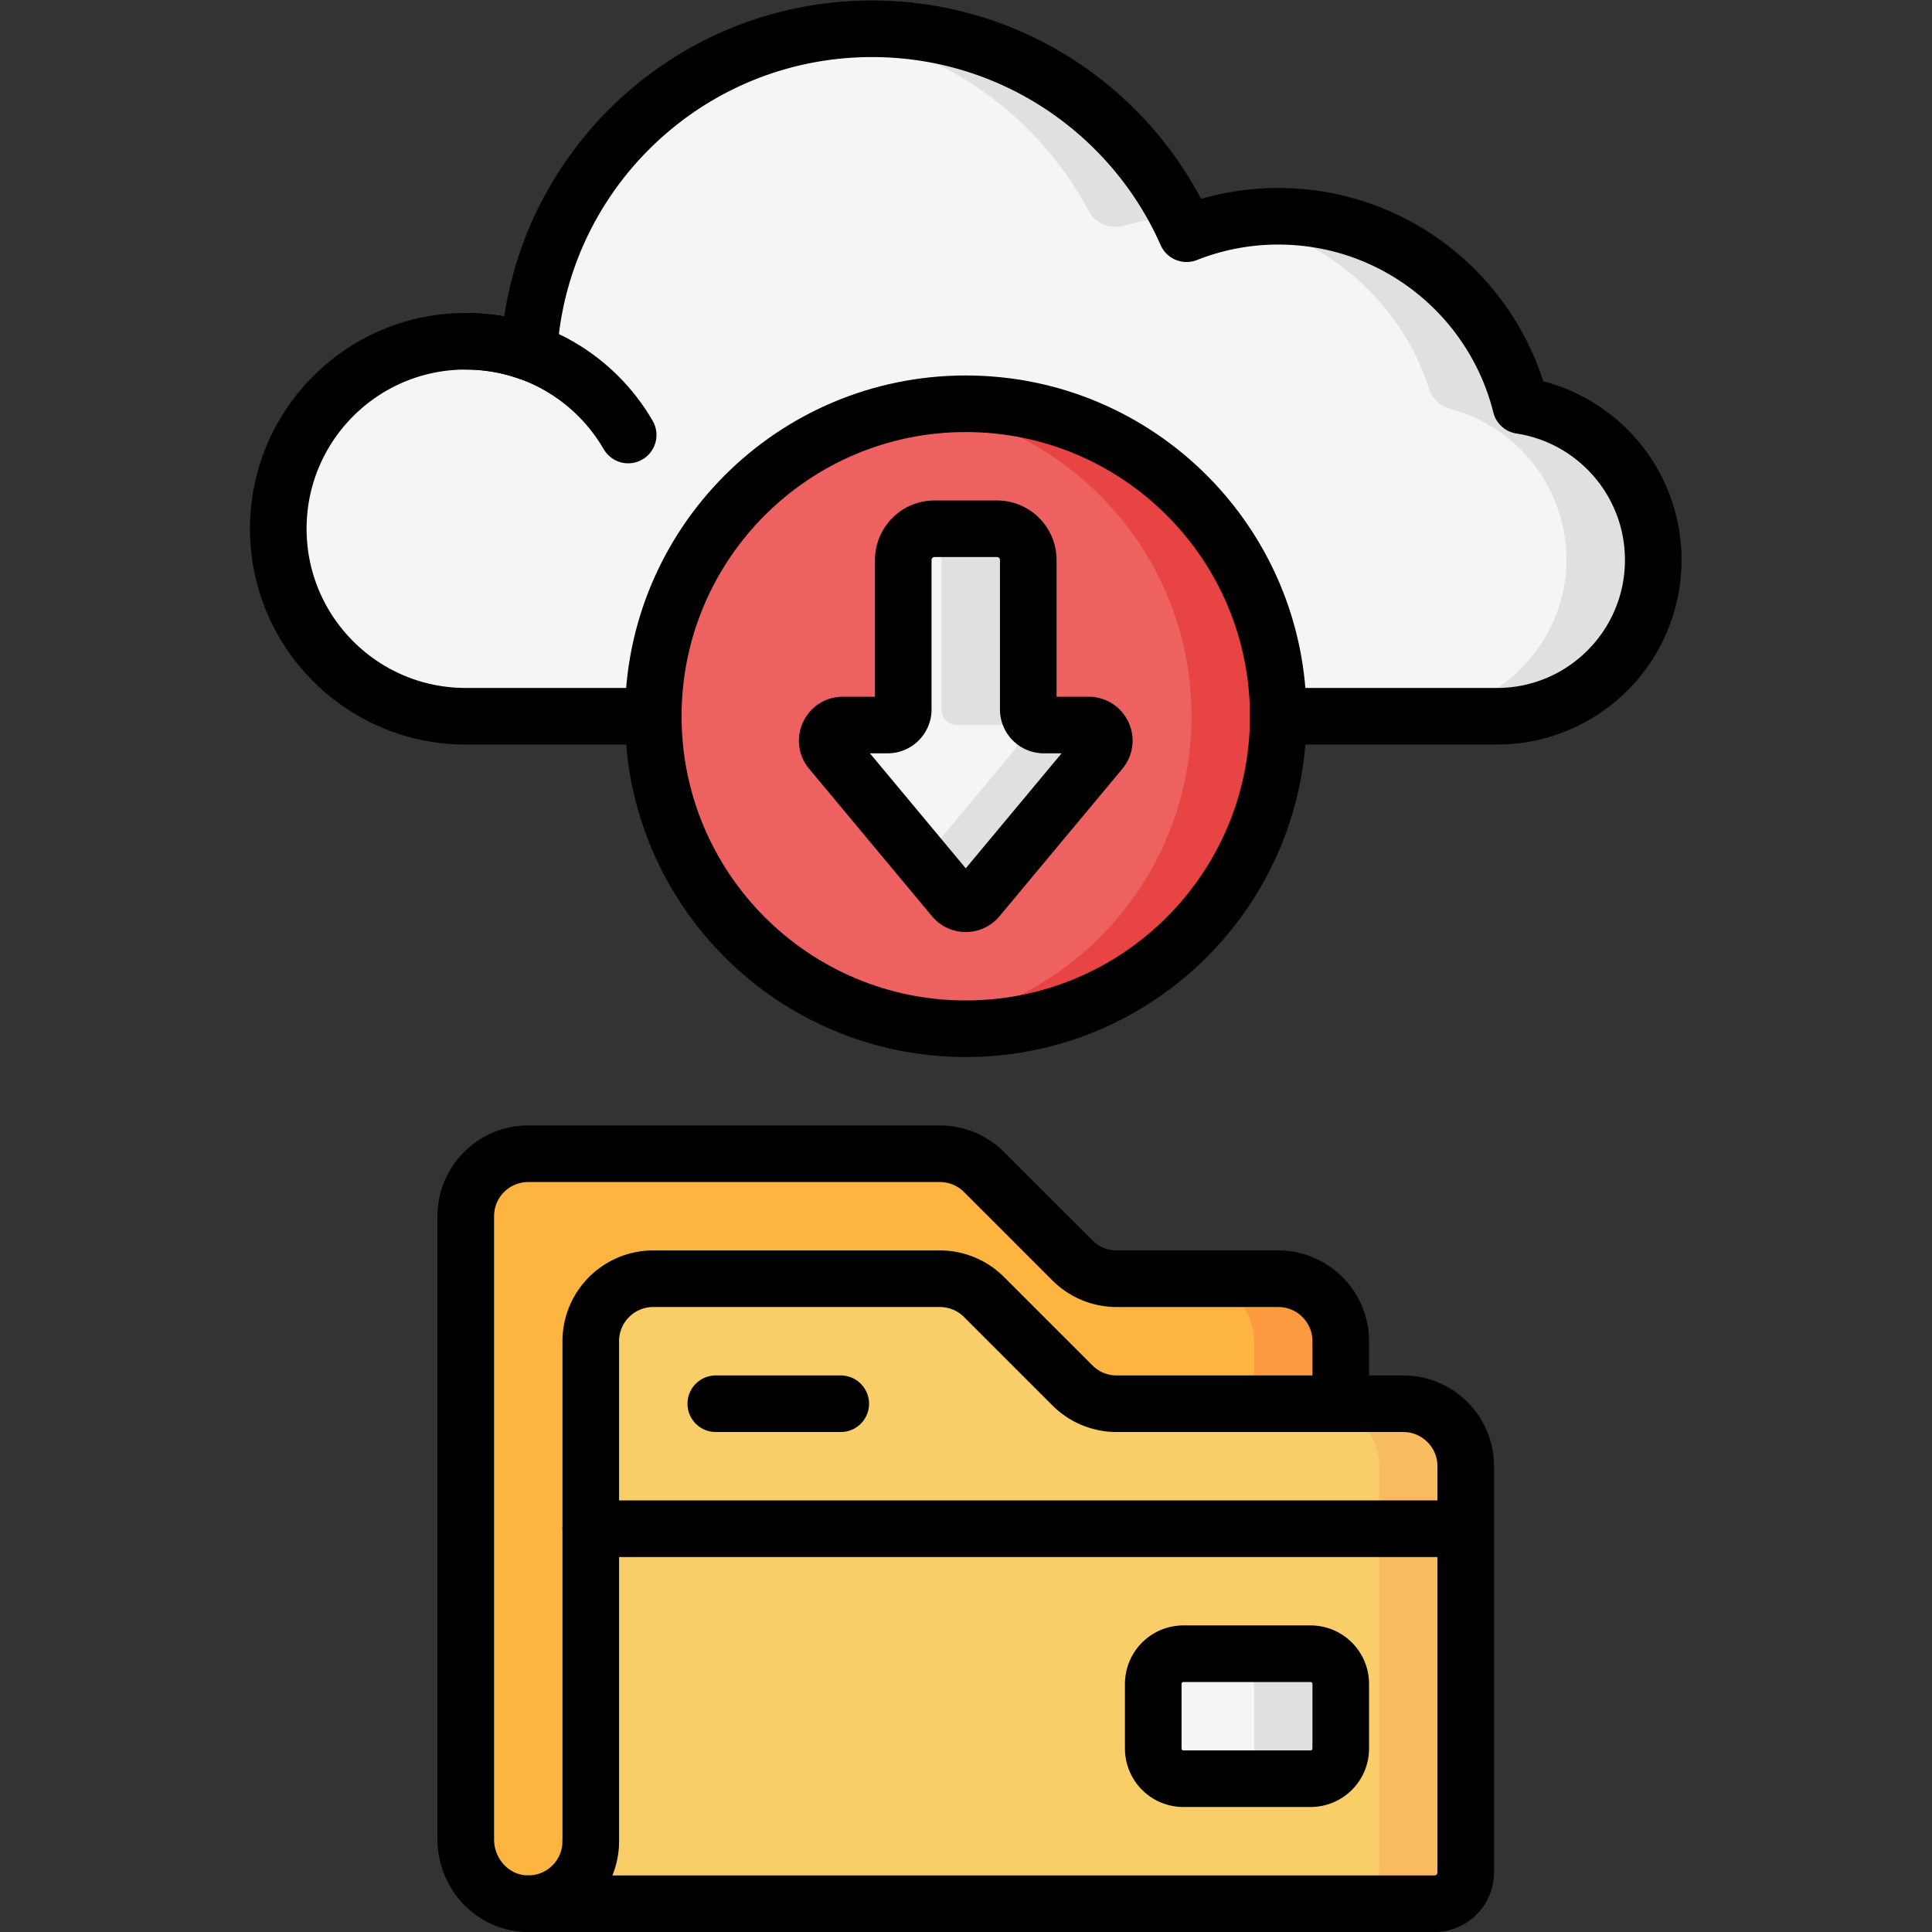 <svg xmlns="http://www.w3.org/2000/svg" version="1.1" xmlns:xlink="http://www.w3.org/1999/xlink" width="512" height="512" x="0" y="0" viewBox="0 0 682.667 682.667" style="enable-background:new 0 0 512 512" xml:space="preserve" class=""><rect x="0" y="0" width="682.667" height="682.667" fill="#333333" stroke="none"/><g><defs><clipPath id="a" clipPathUnits="userSpaceOnUse"><path d="M0 512h512V0H0Z" fill="#000000" opacity="1" data-original="#000000"></path></clipPath></defs><g clip-path="url(#a)" transform="matrix(1.333 0 0 -1.333 0 682.667)"><path d="M0 0c-28.63 0-51.607 24.209-49.575 53.273 1.675 23.955 20.664 43.52 44.561 45.879 4.593.453 9.07.275 13.361-.454 4.432-.752 8.632 2.188 9.327 6.63 6.825 43.572 44.521 76.905 90.009 76.905 34.827 0 65.085-19.541 80.42-48.255 1.765-3.304 5.573-4.984 9.177-3.959a66.089 66.089 0 0 0 18.087 2.514c29.494 0 54.479-19.272 63.07-45.908.836-2.596 3.021-4.493 5.655-5.198 17.67-4.733 30.681-20.86 30.675-40.024C314.759 18.627 295.378 0 272.604 0Z" style="fill-opacity:1;fill-rule:nonzero;stroke:none" transform="translate(123.467 322.267)" fill="#f5f5f5" data-original="#f5f5f5"></path><path d="M0 0c-.512.025-1.027.042-1.543.052C-1.028.04-.512.03 0 0" style="fill-opacity:1;fill-rule:nonzero;stroke:none" transform="translate(125.931 421.6)" fill="#e0e0e0" data-original="#e0e0e0"></path><path d="M0 0c-2.634.705-4.818 2.603-5.655 5.198-8.591 26.636-33.575 45.908-63.07 45.908-3.926 0-7.77-.345-11.506-1.003 24.351-4.261 44.127-21.811 51.576-44.905C-27.818 2.603-25.634.705-23 0-5.329-4.732 7.681-20.859 7.675-40.024c-.008-22.775-19.388-41.403-42.163-41.403h23c22.775 0 42.155 18.628 42.163 41.403C30.681-20.859 17.671-4.732 0 0" style="fill-opacity:1;fill-rule:nonzero;stroke:none" transform="translate(407.559 403.693)" fill="#e0e0e0" data-original="#e0e0e0"></path><path d="M0 0c1.765-3.304 5.574-4.984 9.178-3.959a65.96 65.96 0 0 0 14.889 2.428A8.098 8.098 0 0 0 23 0C7.665 28.714-22.593 48.255-57.419 48.255c-3.891 0-7.719-.261-11.481-.734C-39.001 43.747-13.616 25.496 0 0" style="fill-opacity:1;fill-rule:nonzero;stroke:none" transform="translate(288.57 456.245)" fill="#e0e0e0" data-original="#e0e0e0"></path><path d="M0 0c-45.748 0-82.833 37.086-82.833 82.833 0 45.748 37.085 82.834 82.833 82.834s82.833-37.086 82.833-82.834C82.833 37.086 45.748 0 0 0" style="fill-opacity:1;fill-rule:nonzero;stroke:none" transform="translate(256 239.433)" fill="#ee6161" data-original="#ee6161"></path><path d="M0 0v-39.603a4.141 4.141 0 0 0-4.142-4.141h-11.865c-3.512 0-5.43-4.096-3.182-6.794l32.574-39.088a4.142 4.142 0 0 1 6.364 0l32.574 39.088c2.248 2.698.329 6.794-3.182 6.794H37.275a4.141 4.141 0 0 0-4.141 4.141V0a8.284 8.284 0 0 1-8.284 8.284H8.284A8.284 8.284 0 0 1 0 0" style="fill-opacity:1;fill-rule:nonzero;stroke:none" transform="translate(239.433 363.683)" fill="#f5f5f5" data-original="#f5f5f5"></path><path d="M0 0c-3.905 0-7.741-.291-11.503-.813 40.3-5.602 71.331-40.178 71.331-82.02 0-41.843-31.031-76.419-71.331-82.021A83.607 83.607 0 0 1 0-165.667c45.748 0 82.833 37.086 82.833 82.834C82.833-37.086 45.748 0 0 0" style="fill-opacity:1;fill-rule:nonzero;stroke:none" transform="translate(256 405.1)" fill="#e94444" data-original="#e94444"></path><path d="M0 0h-11.866a4.142 4.142 0 0 0-4.142 4.142v39.603a8.283 8.283 0 0 1-8.283 8.283h-16.566a8.24 8.24 0 0 1-3.217-.649 8.283 8.283 0 0 0 5.066-7.634V4.142A4.142 4.142 0 0 1-34.866 0H-23c3.511 0 5.43-4.096 3.182-6.793L-44.074-35.9l8.318-9.982a4.141 4.141 0 0 1 6.363 0L3.182-6.793C5.43-4.096 3.511 0 0 0" style="fill-opacity:1;fill-rule:nonzero;stroke:none" transform="translate(288.574 319.939)" fill="#e0e0e0" data-original="#e0e0e0"></path><path d="M0 0v16.567c0 9.149-7.42 16.566-16.572 16.566h-42.853a16.576 16.576 0 0 0-11.719 4.853L-94.58 61.415a16.579 16.579 0 0 1-11.719 4.852h-109.142c-9.153 0-16.573-7.417-16.573-16.567v-165.199c0-8.92 6.858-16.596 15.771-17.015l9.972-.019z" style="fill-opacity:1;fill-rule:nonzero;stroke:none" transform="translate(355.435 140.033)" fill="#fdb441" data-original="#fdb441"></path><path d="M0 0h-23c9.152 0 16.572-7.417 16.572-16.566v-31.345l23 14.778v16.567C16.572-7.417 9.152 0 0 0" style="fill-opacity:1;fill-rule:nonzero;stroke:none" transform="translate(338.862 173.167)" fill="#fd9941" data-original="#fd9941"></path><path d="M0 0c9.517-.448 17.374 7.133 17.374 16.548v132.533c0 9.149 7.419 16.566 16.572 16.566h75.998c4.395 0 8.611-1.745 11.719-4.852l23.436-23.428a16.575 16.575 0 0 1 11.718-4.853h75.998c9.153 0 16.573-7.417 16.573-16.566V8.264a8.285 8.285 0 0 0-8.287-8.283H.801Z" style="fill-opacity:1;fill-rule:nonzero;stroke:none" transform="translate(139.192 7.519)" fill="#f9ce69" data-original="#f9ce69"></path><path d="M0 0h-23c9.153 0 16.573-7.417 16.573-16.566V-124.25a8.285 8.285 0 0 0-8.287-8.283h23a8.285 8.285 0 0 1 8.287 8.283v107.684C16.573-7.417 9.153 0 0 0" style="fill-opacity:1;fill-rule:nonzero;stroke:none" transform="translate(372.007 140.033)" fill="#f9bb5f" data-original="#f9bb5f"></path><path d="M0 0h-33.717a8 8 0 0 0-8 8v17.133a8 8 0 0 0 8 8H0a8 8 0 0 0 8-8V8a8 8 0 0 0-8-8" style="fill-opacity:1;fill-rule:nonzero;stroke:none" transform="translate(347.435 40.633)" fill="#f5f5f5" data-original="#f5f5f5"></path><path d="M0 0h-23a8 8 0 0 0 8-8v-17.133a8 8 0 0 0-8-8H0a8 8 0 0 1 8 8V-8a8 8 0 0 1-8 8" style="fill-opacity:1;fill-rule:nonzero;stroke:none" transform="translate(347.435 73.767)" fill="#e0e0e0" data-original="#e0e0e0"></path><path d="M0 0h-49.7c-27.448 0-49.7 22.251-49.7 49.7s22.252 49.7 49.7 49.7a49.606 49.606 0 0 0 16.73-2.894c2.789 47.813 42.441 85.727 90.953 85.727 37.228 0 69.236-22.328 83.376-54.321a66.061 66.061 0 0 0 24.308 4.621c31.048 0 57.099-21.356 64.289-50.177 19.881-3.037 35.111-20.21 35.111-40.939C265.067 18.543 246.524 0 223.65 0h-57.983" style="stroke-width:15;stroke-linecap:round;stroke-linejoin:round;stroke-miterlimit:10;stroke-dasharray:none;stroke-opacity:1" transform="translate(173.167 322.267)" fill="none" stroke="#000000" stroke-width="15" stroke-linecap="round" stroke-linejoin="round" stroke-miterlimit="10" stroke-dasharray="none" stroke-opacity="" data-original="#000000"></path><path d="M0 0c18.395 0 34.456-9.994 43.05-24.848" style="stroke-width:15;stroke-linecap:round;stroke-linejoin:round;stroke-miterlimit:10;stroke-dasharray:none;stroke-opacity:1" transform="translate(123.467 421.666)" fill="none" stroke="#000000" stroke-width="15" stroke-linecap="round" stroke-linejoin="round" stroke-miterlimit="10" stroke-dasharray="none" stroke-opacity="" data-original="#000000"></path><path d="M0 0h240.217a8.282 8.282 0 0 1 8.283 8.283v107.684c0 9.149-7.417 16.566-16.566 16.566h-75.972a16.564 16.564 0 0 0-11.714 4.853l-23.429 23.428a16.566 16.566 0 0 1-11.714 4.853H33.133c-9.149 0-16.566-7.417-16.566-16.567V16.567" style="stroke-width:15;stroke-linecap:round;stroke-linejoin:round;stroke-miterlimit:10;stroke-dasharray:none;stroke-opacity:1" transform="translate(140.033 7.5)" fill="none" stroke="#000000" stroke-width="15" stroke-linecap="round" stroke-linejoin="round" stroke-miterlimit="10" stroke-dasharray="none" stroke-opacity="" data-original="#000000"></path><path d="M0 0v16.567c0 9.149-7.417 16.566-16.566 16.566h-42.839a16.567 16.567 0 0 0-11.714 4.853l-23.428 23.429a16.571 16.571 0 0 1-11.715 4.852h-109.105c-9.149 0-16.566-7.417-16.566-16.567v-165.199c0-8.92 6.855-16.596 15.766-17.015 9.513-.448 17.367 7.133 17.367 16.548" style="stroke-width:15;stroke-linecap:round;stroke-linejoin:round;stroke-miterlimit:10;stroke-dasharray:none;stroke-opacity:1" transform="translate(355.4 140.033)" fill="none" stroke="#000000" stroke-width="15" stroke-linecap="round" stroke-linejoin="round" stroke-miterlimit="10" stroke-dasharray="none" stroke-opacity="" data-original="#000000"></path><path d="M0 0h231.588" style="stroke-width:15;stroke-linecap:round;stroke-linejoin:round;stroke-miterlimit:10;stroke-dasharray:none;stroke-opacity:1" transform="translate(156.6 106.9)" fill="none" stroke="#000000" stroke-width="15" stroke-linecap="round" stroke-linejoin="round" stroke-miterlimit="10" stroke-dasharray="none" stroke-opacity="" data-original="#000000"></path><path d="M0 0h33.133" style="stroke-width:15;stroke-linecap:round;stroke-linejoin:round;stroke-miterlimit:10;stroke-dasharray:none;stroke-opacity:1" transform="translate(189.733 140.033)" fill="none" stroke="#000000" stroke-width="15" stroke-linecap="round" stroke-linejoin="round" stroke-miterlimit="10" stroke-dasharray="none" stroke-opacity="" data-original="#000000"></path><path d="M0 0h-33.7a8 8 0 0 0-8 8v17.133a8 8 0 0 0 8 8H0a8 8 0 0 0 8-8V8a8 8 0 0 0-8-8Z" style="stroke-width:15;stroke-linecap:round;stroke-linejoin:round;stroke-miterlimit:10;stroke-dasharray:none;stroke-opacity:1" transform="translate(347.4 40.633)" fill="none" stroke="#000000" stroke-width="15" stroke-linecap="round" stroke-linejoin="round" stroke-miterlimit="10" stroke-dasharray="none" stroke-opacity="" data-original="#000000"></path><path d="M0 0c-45.748 0-82.833 37.086-82.833 82.833 0 45.748 37.085 82.834 82.833 82.834s82.833-37.086 82.833-82.834C82.833 37.086 45.748 0 0 0Z" style="stroke-width:15;stroke-linecap:round;stroke-linejoin:round;stroke-miterlimit:10;stroke-dasharray:none;stroke-opacity:1" transform="translate(256 239.433)" fill="none" stroke="#000000" stroke-width="15" stroke-linecap="round" stroke-linejoin="round" stroke-miterlimit="10" stroke-dasharray="none" stroke-opacity="" data-original="#000000"></path><path d="M0 0v-39.603a4.141 4.141 0 0 0-4.142-4.141h-11.865c-3.512 0-5.43-4.096-3.182-6.794l32.574-39.088a4.142 4.142 0 0 1 6.364 0l32.574 39.088c2.248 2.698.329 6.794-3.182 6.794H37.275a4.141 4.141 0 0 0-4.141 4.141V0a8.284 8.284 0 0 1-8.284 8.284H8.284A8.284 8.284 0 0 1 0 0Z" style="stroke-width:15;stroke-linecap:round;stroke-linejoin:round;stroke-miterlimit:10;stroke-dasharray:none;stroke-opacity:1" transform="translate(239.433 363.683)" fill="none" stroke="#000000" stroke-width="15" stroke-linecap="round" stroke-linejoin="round" stroke-miterlimit="10" stroke-dasharray="none" stroke-opacity="" data-original="#000000"></path></g></g></svg>